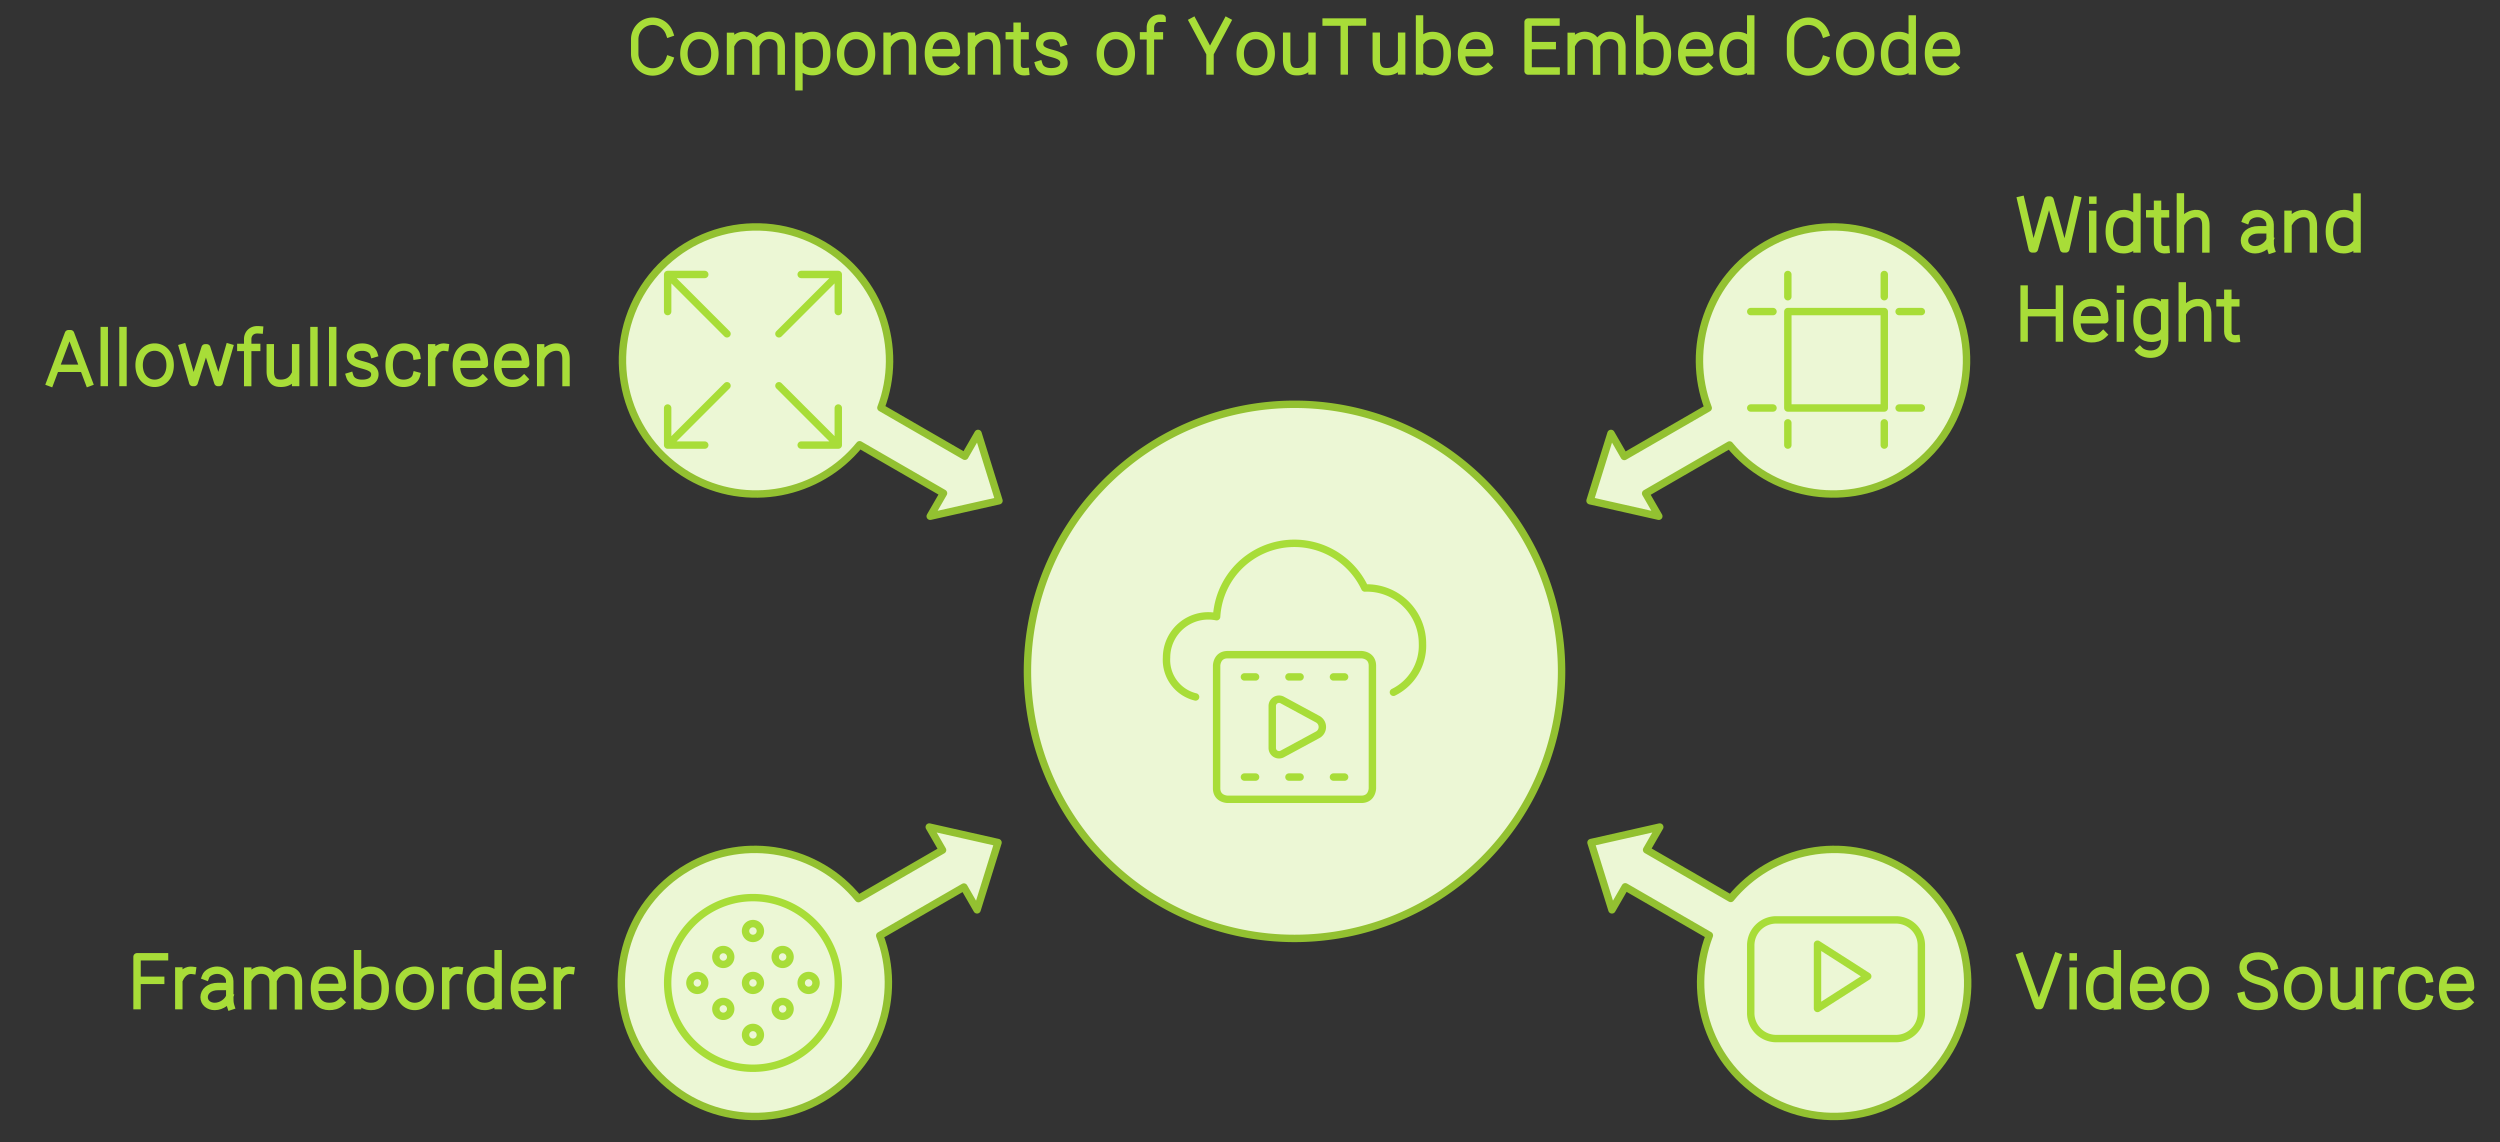 <svg xmlns="http://www.w3.org/2000/svg" width="674" height="308" style="fill:none;stroke:none;fill-rule:evenodd;clip-rule:evenodd;stroke-linecap:round;stroke-linejoin:round;stroke-miterlimit:1.5"><rect width="100%" height="100%" fill="#333333" stroke="none"/><g style="mix-blend-mode:multiply"><path xmlns="http://www.w3.org/2000/svg" fill="#ecf7d5" d="M263.678 116.852 269.326 135l-18.541 4.182 3.588-6.215-22.623-13.061c-10.955 13.496-30.395 17.42-45.928 8.452-17.219-9.941-23.119-31.958-13.177-49.177 9.941-17.218 31.958-23.118 49.177-13.177 15.512 8.956 21.837 27.714 15.669 43.934l22.634 13.067 3.553-6.153Z" data-item-class="ScenePart Indexed Fill Stroke" data-item-id="4.Vector_sy_1hgynhp1r0c6bp" data-item-index="4" data-item-order="-93322" data-renderer-id="0"/><path xmlns="http://www.w3.org/2000/svg" fill="#ecf7d5" d="m263.418 245.298 5.648-18.148-18.54-4.183 3.588 6.215-22.678 13.093c-10.955-13.496-30.394-17.42-45.928-8.452-17.219 9.941-23.118 31.958-13.177 49.177 9.941 17.219 31.958 23.118 49.177 13.177 15.512-8.956 21.837-27.714 15.67-43.933l22.688-13.099 3.552 6.153Z" data-item-class="ScenePart Indexed Fill Stroke" data-item-id="3.Vector_sy_1lws5m51r0c5jg" data-item-index="3" data-item-order="-93320" data-renderer-id="0"/><path xmlns="http://www.w3.org/2000/svg" fill="#ecf7d5" d="m447.474 222.967-18.54 4.183 5.648 18.148 3.588-6.215 22.678 13.093c-6.211 16.235.11 35.032 15.644 44.001 17.219 9.941 39.236 4.042 49.177-13.177 9.941-17.219 4.042-39.236-13.177-49.177-15.512-8.956-34.919-5.055-45.882 8.396l-22.688-13.099 3.552-6.153Z" data-item-class="ScenePart Indexed Fill Stroke" data-item-id="2.Vector_sy_1lws5m51r0c5jf" data-item-index="2" data-item-order="-93318" data-renderer-id="0"/><path xmlns="http://www.w3.org/2000/svg" fill="#ecf7d5" d="M447.215 139.183 428.674 135l5.648-18.148 3.589 6.215 22.623-13.062c-6.211-16.235.111-35.032 15.644-44.001 17.219-9.941 39.236-4.041 49.177 13.177 9.942 17.219 4.042 39.236-13.177 49.177-15.512 8.956-34.919 5.055-45.882-8.396l-22.634 13.067 3.553 6.154Z" data-item-class="ScenePart Indexed Indexed_1 Fill Stroke" data-item-id="1.Vector_sy_1lws5m51r0c5je" data-item-index="1" data-item-order="-93316" data-renderer-id="0"/><path xmlns="http://www.w3.org/2000/svg" fill="#ecf7d5" d="M277 180.996a72 72 0 1 0 144 0 72 72 0 1 0-144 0" data-item-class="Shape Stroke Fill ScenePart Indexed_0" data-item-id="0.cr-big_cr_1ursorx1r0c7wh" data-item-index="0" data-item-order="-93314" data-renderer-id="0"/><path xmlns="http://www.w3.org/2000/svg" stroke="#93c131" stroke-width="2" d="M263.678 116.852 269.326 135l-18.541 4.182 3.588-6.215-22.623-13.061c-10.955 13.496-30.395 17.42-45.928 8.452-17.219-9.941-23.119-31.958-13.177-49.177 9.941-17.218 31.958-23.118 49.177-13.177 15.512 8.956 21.837 27.714 15.669 43.934l22.634 13.067 3.553-6.153Z" data-item-class="ScenePart Indexed Fill Stroke" data-item-id="4.Vector_sy_1hgynhp1r0c6bp" data-item-index="4" data-item-order="-93322" data-renderer-id="0"/><path xmlns="http://www.w3.org/2000/svg" stroke="#93c131" stroke-width="2" d="m263.418 245.298 5.648-18.148-18.54-4.183 3.588 6.215-22.678 13.093c-10.955-13.496-30.394-17.42-45.928-8.452-17.219 9.941-23.118 31.958-13.177 49.177 9.941 17.219 31.958 23.118 49.177 13.177 15.512-8.956 21.837-27.714 15.67-43.933l22.688-13.099 3.552 6.153Z" data-item-class="ScenePart Indexed Fill Stroke" data-item-id="3.Vector_sy_1lws5m51r0c5jg" data-item-index="3" data-item-order="-93320" data-renderer-id="0"/><path xmlns="http://www.w3.org/2000/svg" stroke="#93c131" stroke-width="2" d="m447.474 222.967-18.54 4.183 5.648 18.148 3.588-6.215 22.678 13.093c-6.211 16.235.11 35.032 15.644 44.001 17.219 9.941 39.236 4.042 49.177-13.177 9.941-17.219 4.042-39.236-13.177-49.177-15.512-8.956-34.919-5.055-45.882 8.396l-22.688-13.099 3.552-6.153Z" data-item-class="ScenePart Indexed Fill Stroke" data-item-id="2.Vector_sy_1lws5m51r0c5jf" data-item-index="2" data-item-order="-93318" data-renderer-id="0"/><path xmlns="http://www.w3.org/2000/svg" stroke="#93c131" stroke-width="2" d="M447.215 139.183 428.674 135l5.648-18.148 3.589 6.215 22.623-13.062c-6.211-16.235.111-35.032 15.644-44.001 17.219-9.941 39.236-4.041 49.177 13.177 9.942 17.219 4.042 39.236-13.177 49.177-15.512 8.956-34.919 5.055-45.882-8.396l-22.634 13.067 3.553 6.154Z" data-item-class="ScenePart Indexed Indexed_1 Fill Stroke" data-item-id="1.Vector_sy_1lws5m51r0c5je" data-item-index="1" data-item-order="-93316" data-renderer-id="0"/><path xmlns="http://www.w3.org/2000/svg" stroke="#93c131" stroke-width="2" d="M277 180.996a72 72 0 1 0 144 0 72 72 0 1 0-144 0" data-item-class="Shape Stroke Fill ScenePart Indexed_0" data-item-id="0.cr-big_cr_1ursorx1r0c7wh" data-item-index="0" data-item-order="-93314" data-renderer-id="0"/><path xmlns="http://www.w3.org/2000/svg" stroke="#A8DD38" stroke-linecap="square" stroke-linejoin="miter" stroke-miterlimit="4" stroke-width="2" d="M180.497 16.13c-.66 1.904-2.45 3.268-4.552 3.268-2.665 0-4.826-2.19-4.826-4.894V10.62c0-2.703 2.16-4.894 4.826-4.894 2.103 0 3.891 1.364 4.552 3.268m12.24 5.462c0 3.065-1.871 4.883-4.179 4.883-2.308 0-4.179-1.818-4.179-4.883 0-3.066 1.871-4.884 4.18-4.884 2.307 0 4.178 1.819 4.178 4.884Zm4.213-4.643v9.348m6.834 0-.01-6.692c-.065-.944-.432-2.392-2.306-2.82-1.94-.445-3.42.598-4.156 1.945m13.307 7.567v-6.054c0-.712.115-2.902-2.316-3.459-2.03-.465-3.564.698-4.264 2.134m11.354-2.009v13.62m.366-12.27c.883-1.097 2.064-1.566 3.373-1.566 2.181 0 3.76 1.346 3.76 4.918 0 3.571-1.684 4.847-3.866 4.847-1.27 0-2.557-.54-3.267-1.604m19.208-3.262c0 3.065-1.871 4.883-4.179 4.883-2.308 0-4.179-1.818-4.179-4.883 0-3.066 1.871-4.884 4.18-4.884 2.307 0 4.178 1.819 4.178 4.884Zm4.192-4.677v9.348m6.834 0v-6.054c0-.712.096-3.284-2.287-3.487-1.758-.15-3.447.975-4.223 2.37m17.934 6.261c-.973.937-1.998 1.12-3.184 1.12-2.068 0-3.932-1.31-3.932-4.882 0-3.572 1.81-4.883 3.879-4.883 2.068 0 3.672 1.057 3.672 4.628h-7.22M261.9 9.78v9.348m6.834 0v-6.054c0-.712.096-3.284-2.287-3.487-1.758-.15-3.447.975-4.223 2.37m14.256 7.369c-1.41.14-2.267-.594-2.267-1.94V7.082m2.15 2.561h-1.764m-2.496 0h1.733m12.713 1.74c-.296-.978-1.45-1.798-3.06-1.798-1.888 0-3.108.863-3.2 2.167-.104 1.495 1.13 2.07 3.06 2.588 1.694.458 3.637.938 3.483 2.783-.1 1.189-1.076 2.224-3.433 2.224-1.906 0-2.983-.816-3.318-1.922m24.917-2.967c0 3.065-1.871 4.883-4.179 4.883-2.308 0-4.179-1.818-4.179-4.883 0-3.066 1.871-4.884 4.18-4.884 2.307 0 4.178 1.819 4.178 4.884Zm8.307-9.53a6.44 6.44 0 0 0-.577-.02c-1.58 0-2.577 1.128-2.577 2.518V19.13m2.425-9.465h-2.089m-2.188 0h1.526m21.01-3.905-4.401 8.246m-4.826-8.246 4.614 8.643v4.72m16.496-4.665c0 3.065-1.871 4.883-4.179 4.883-2.308 0-4.179-1.818-4.179-4.883 0-3.066 1.871-4.884 4.18-4.884 2.307 0 4.178 1.819 4.178 4.884Zm11 4.658V9.767m-6.835 0v6.054c0 .711-.095 3.275 2.287 3.487 2.09.185 3.364-.655 4.066-1.838m14.078-11.525c-3.263 0-6.526.005-9.789.005m4.886 13.174V6.456m15.467 12.659V9.767m-6.835 0v6.054c0 .711-.095 3.275 2.287 3.487 2.09.185 3.364-.655 4.066-1.838m5.31 1.654v-14m.383 6.014c.69-1.036 1.886-1.563 3.14-1.563 2.182 0 3.939 1.311 3.939 4.883 0 3.571-1.652 4.882-3.833 4.882-1.297 0-2.387-.46-3.246-1.537m18.06.415c-.974.937-1.999 1.12-3.184 1.12-2.07 0-3.933-1.31-3.933-4.882 0-3.572 1.81-4.883 3.879-4.883 2.068 0 3.672 1.057 3.672 4.628h-7.22m25.175 4.936-7.563.005V5.95h7.522m-1.012 6.347h-6.046M423.6 9.814v9.348m6.834 0-.01-6.692c-.065-.944-.432-2.392-2.306-2.82-1.94-.445-3.42.598-4.156 1.945m13.307 7.567v-6.054c0-.712.115-2.902-2.316-3.459-2.03-.465-3.564.698-4.264 2.134m11.386 7.341v-14m.383 6.014c.69-1.036 1.886-1.563 3.14-1.563 2.182 0 3.939 1.311 3.939 4.883 0 3.571-1.652 4.882-3.833 4.882-1.297 0-2.387-.46-3.246-1.537m18.06.415c-.974.937-1.999 1.12-3.184 1.12-2.07 0-3.933-1.31-3.933-4.882 0-3.572 1.81-4.883 3.879-4.883 2.068 0 3.672 1.057 3.672 4.628h-7.22M472 19.124v-14m-.36 12.649c-.862 1.098-1.96 1.567-3.27 1.567-2.181 0-3.833-1.31-3.833-4.882 0-3.572 1.757-4.883 3.939-4.883 1.27 0 2.479.54 3.164 1.6m20.467 4.955c-.66 1.904-2.45 3.268-4.552 3.268-2.665 0-4.826-2.19-4.826-4.894V10.62c0-2.703 2.16-4.894 4.826-4.894 2.103 0 3.891 1.364 4.552 3.268m12.24 5.462c0 3.065-1.87 4.883-4.179 4.883-2.308 0-4.179-1.818-4.179-4.883 0-3.066 1.871-4.884 4.18-4.884 2.307 0 4.178 1.819 4.178 4.884Zm11.193 4.667v-14m-.36 12.649c-.862 1.098-1.96 1.567-3.27 1.567-2.181 0-3.833-1.31-3.833-4.882 0-3.572 1.757-4.883 3.939-4.883 1.27 0 2.479.54 3.164 1.6m11.857 7.043c-.973.937-1.998 1.12-3.183 1.12-2.07 0-3.932-1.31-3.932-4.882 0-3.572 1.809-4.883 3.878-4.883 2.068 0 3.672 1.057 3.672 4.628h-7.22" data-item-class="Label Stroke SceneTarget SceneTitle" data-item-id="tx_componen_zqb4311r0c5j6" data-item-index="none" data-item-order="0" data-renderer-id="0"/><path xmlns="http://www.w3.org/2000/svg" stroke="#A8DD38" stroke-linecap="square" stroke-linejoin="miter" stroke-miterlimit="4" stroke-width="2" d="m544.837 53.93 3.054 13.174h.578l3.676-13.172h.546l3.657 13.172h.597l3.053-13.174m4.21.04h.024m-.04 3.834v9.34m11.928-.02v-14m-.36 12.649c-.862 1.098-1.96 1.567-3.27 1.567-2.181 0-3.833-1.31-3.833-4.882 0-3.572 1.757-4.883 3.939-4.883 1.27 0 2.479.54 3.164 1.6m8.18 8.15c-1.41.14-2.268-.593-2.268-1.938V55.08m2.15 2.561h-1.764m-2.496 0h1.733m6.543-4.556v14.042m6.864 0v-6.054c0-.712.096-3.283-2.297-3.487-1.754-.148-3.439.96-4.226 2.34m17.359-.681c.364-.966 1.78-1.68 3.12-1.68 1.854 0 3.356 1.314 3.356 2.933l.006 1.458v2.614c0 1.043-.025 1.782.277 2.707m-.657-5.321h-2.728c-2.503 0-3.803 1.386-3.803 2.88 0 1.495 1.238 2.504 2.854 2.504 1.982 0 3.608-1.453 4.008-2.609m4.878-6.952v9.348m6.834 0v-6.054c0-.712.096-3.284-2.287-3.487-1.758-.15-3.447.975-4.223 2.37m18.287 7.167v-14m-.36 12.649c-.862 1.098-1.96 1.567-3.27 1.567-2.181 0-3.833-1.31-3.833-4.882 0-3.572 1.757-4.883 3.939-4.883 1.27 0 2.479.54 3.164 1.6m-89.396 18.763v13.19m9.513-13.19v13.19m-9.005-6.815h8.525m12.27 5.905c-.973.937-1.998 1.12-3.183 1.12-2.07 0-3.933-1.31-3.933-4.882 0-3.572 1.81-4.883 3.879-4.883 2.068 0 3.672 1.057 3.672 4.628h-7.22m11.446-8.23h.024m-.04 3.833v9.34m11.937-9.492v10.002c0 4.697-5.293 4.347-6.728 2.816m6.394-4.897c-.68 1.088-1.904 1.64-3.19 1.64-2.181 0-3.938-1.31-3.938-4.882 0-3.571 1.651-4.882 3.833-4.882 1.268 0 2.573.68 3.295 2.053m5.083-6.416v14.042m6.864 0v-6.054c0-.712.096-3.283-2.297-3.487-1.754-.148-3.439.96-4.226 2.34m14.21 7.399c-1.41.14-2.267-.594-2.267-1.94V79.082m2.15 2.561h-1.764m-2.496 0h1.733" data-item-class="Label Stroke SceneTarget Indexed Indexed_1" data-item-id="tx_widthand_145i54d1r0c7wp" data-item-index="1" data-item-order="0" data-renderer-id="0"/><path xmlns="http://www.w3.org/2000/svg" stroke="#A8DD38" stroke-linecap="square" stroke-linejoin="miter" stroke-miterlimit="4" stroke-width="2" d="m13.494 103.145 4.948-13.172h.588l4.964 13.172m-8.683-3.85h6.859m5.936-10.17v14.001m5.05-14.001v14.001m12.711-4.67c0 3.066-1.871 4.884-4.179 4.884-2.308 0-4.179-1.818-4.179-4.883s1.871-4.884 4.18-4.884c2.307 0 4.178 1.819 4.178 4.884Zm3.391-4.766 2.715 9.43h.378l2.942-9.338h.435l3.006 9.337h.35l2.717-9.43m8.133-4.763a6.44 6.44 0 0 0-.577-.019c-1.58 0-2.577 1.128-2.577 2.518v11.704m2.425-9.465h-2.089m-2.188 0h1.526m13.253 9.45v-9.347m-6.835 0v6.054c0 .712-.095 3.275 2.287 3.487 2.09.185 3.364-.655 4.066-1.838m5.42-12.345v14.001m5.05-14.001v14.001m11.073-7.745c-.296-.977-1.45-1.797-3.06-1.797-1.888 0-3.108.863-3.2 2.167-.104 1.495 1.13 2.07 3.06 2.588 1.694.458 3.637.938 3.483 2.783-.1 1.189-1.076 2.224-3.433 2.224-1.906 0-2.983-.816-3.318-1.922m17.932-.17c-.372 1.395-1.94 2.085-3.409 2.085-2.137 0-3.903-1.311-3.903-4.883s1.87-4.883 4.007-4.883c1.507 0 3.157.837 3.39 2.342m7.688-2.306c-1.38-.19-2.629.71-3.271 2.01m-.355-1.846v9.35m13.778-.905c-.973.937-1.998 1.12-3.183 1.12-2.07 0-3.932-1.31-3.932-4.882 0-3.572 1.809-4.883 3.878-4.883 2.068 0 3.672 1.057 3.672 4.628h-7.22m17.915 4.017c-.973.937-1.998 1.12-3.183 1.12-2.07 0-3.932-1.31-3.932-4.882 0-3.572 1.809-4.883 3.878-4.883 2.068 0 3.672 1.057 3.672 4.628h-7.22m11.267-4.421v9.348m6.834 0v-6.054c0-.712.096-3.284-2.287-3.487-1.758-.15-3.447.975-4.223 2.37" data-item-class="Label Stroke SceneTarget Indexed" data-item-id="tx_allowful_1hgynhp1r0c6bq" data-item-index="4" data-item-order="0" data-renderer-id="0"/><path xmlns="http://www.w3.org/2000/svg" stroke="#A8DD38" stroke-width="2" d="m210 89.998 16-16m-46 46 16-16m-6 16h-10v-10m46-26v-10h-10m-6 30 16 16m-46-46 16 16m-16-6v-10h10m26 46h10v-10" data-item-class="Icon Stroke SceneTarget Indexed InsideFill" data-item-id="1_dju2jx1r0djph" data-item-index="4" data-item-order="0" data-renderer-id="0"/><path xmlns="http://www.w3.org/2000/svg" stroke="#A8DD38" stroke-width="2" d="M482 74v6m-4 4h-6m6 26h-6m36-36v6m-26 34v6m26-6v6m10-36h-6m6 26h-6m-30-26h26v26h-26Z" data-item-class="Icon Stroke SceneTarget Indexed Indexed_1 InsideFill" data-item-id="artb_4g2w6l1r0ey2w" data-item-index="1" data-item-order="0" data-renderer-id="0"/><path xmlns="http://www.w3.org/2000/svg" stroke="#A8DD38" stroke-width="2.001" d="M345.67 188.706a1.83 1.83 0 0 0-2.67 1.65v11.28a1.83 1.83 0 0 0 2.67 1.65l9.48-5.13a2.4 2.4 0 0 0 0-4.32Zm30-2.07a14.01 14.01 0 0 0 7.83-13.11 15 15 0 0 0-15.54-15 21 21 0 0 0-39.96 7.74 11.25 11.25 0 0 0-13.5 11.01 10.26 10.26 0 0 0 7.83 10.62m8.67-11.4h36s3 0 3 3v33s0 3-3 3h-36s-3 0-3-3v-33s0-3 3-3m4.5 6h3m21 0h3m-15 0h3m-15 27h3m21 0h3m-15 0h3" data-item-class="Icon Stroke SceneTarget SceneEnd InsideFill" data-item-id="clou_142drot1r0dlok" data-item-index="none" data-item-order="0" data-renderer-id="0"/><path xmlns="http://www.w3.org/2000/svg" stroke="#A8DD38" stroke-linecap="square" stroke-linejoin="miter" stroke-miterlimit="4" stroke-width="2" d="m44.355 257.945-7.409.005v13.174m6.376-6.827h-5.939m14.452-2.688c-1.38-.19-2.629.71-3.271 2.01m-.355-1.846v9.35m7.249-7.877c.364-.966 1.78-1.68 3.12-1.68 1.854 0 3.356 1.314 3.356 2.933l.006 1.458v2.614c0 1.043-.025 1.782.277 2.707m-.657-5.321h-2.728c-2.503 0-3.803 1.386-3.803 2.88 0 1.495 1.238 2.504 2.854 2.504 1.982 0 3.608-1.453 4.008-2.609m4.899-6.918v9.348m6.834 0-.01-6.692c-.065-.944-.432-2.392-2.306-2.82-1.94-.445-3.42.598-4.156 1.945m13.307 7.567v-6.054c0-.712.115-2.902-2.316-3.459-2.03-.465-3.563.698-4.264 2.134m18.008 6.435c-.973.937-1.998 1.12-3.183 1.12-2.07 0-3.932-1.31-3.932-4.882 0-3.572 1.809-4.883 3.878-4.883 2.068 0 3.672 1.057 3.672 4.628h-7.22m11.293 4.923v-14m.383 6.014c.69-1.036 1.886-1.563 3.14-1.563 2.182 0 3.939 1.311 3.939 4.883 0 3.571-1.652 4.882-3.833 4.882-1.297 0-2.387-.46-3.246-1.537m19.209-3.346c0 3.065-1.87 4.883-4.179 4.883-2.308 0-4.179-1.818-4.179-4.883s1.871-4.884 4.18-4.884c2.307 0 4.178 1.819 4.178 4.884Zm7.798-4.848c-1.38-.19-2.629.71-3.271 2.01m-.355-1.846v9.35m14.13.001v-14m-.359 12.649c-.862 1.098-1.96 1.567-3.27 1.567-2.181 0-3.833-1.31-3.833-4.882 0-3.572 1.757-4.883 3.939-4.883 1.27 0 2.479.54 3.164 1.6m11.857 7.043c-.973.937-1.998 1.12-3.183 1.12-2.07 0-3.932-1.31-3.932-4.882 0-3.572 1.809-4.883 3.878-4.883 2.068 0 3.672 1.057 3.672 4.628h-7.22m14.873-4.592c-1.38-.19-2.629.71-3.271 2.01m-.355-1.846v9.35" data-item-class="Label Stroke SceneTarget Indexed" data-item-id="tx_framebor_18lbn8t1r0c74f" data-item-index="3" data-item-order="0" data-renderer-id="0"/><path xmlns="http://www.w3.org/2000/svg" stroke="#A8DD38" stroke-width="2" d="M180 265a23 23 0 1 0 46 0 23 23 0 1 0-46 0m21 0a2 2 0 1 0 4 0 2 2 0 1 0-4 0m-15 0a2 2 0 1 0 4 0 2 2 0 1 0-4 0m7-7a2 2 0 1 0 4 0 2 2 0 1 0-4 0m8-7a2 2 0 1 0 4 0 2 2 0 1 0-4 0m0 28a2 2 0 1 0 4 0 2 2 0 1 0-4 0m-8-7a2 2 0 1 0 4 0 2 2 0 1 0-4 0m23-7a2 2 0 1 0 4 0 2 2 0 1 0-4 0m-7-7a2 2 0 1 0 4 0 2 2 0 1 0-4 0m0 14a2 2 0 1 0 4 0 2 2 0 1 0-4 0" data-item-class="Icon Stroke SceneTarget Indexed InsideFill" data-item-id="1_959ilp1r0dlvz" data-item-index="3" data-item-order="0" data-renderer-id="0"/><path xmlns="http://www.w3.org/2000/svg" stroke="#A8DD38" stroke-width="2" d="M518 254.878a6.876 6.876 0 0 0-6.876-6.878h-32.25a6.876 6.876 0 0 0-6.874 6.878v18.242a6.876 6.876 0 0 0 6.874 6.88h32.25a6.876 6.876 0 0 0 6.876-6.88Zm-28 17v-17.32l13.538 8.662Z" data-item-class="Icon Stroke SceneTarget Indexed InsideFill" data-item-id="clip_dg38191r0dlon" data-item-index="2" data-item-order="0" data-renderer-id="0"/><path xmlns="http://www.w3.org/2000/svg" stroke="#A8DD38" stroke-linecap="square" stroke-linejoin="miter" stroke-miterlimit="4" stroke-width="2" d="m554.702 257.93-4.738 13.173h-.56l-4.724-13.173m14.248.04h.024m-.04 3.834v9.34m11.928-.02v-14m-.36 12.649c-.862 1.098-1.96 1.567-3.27 1.567-2.181 0-3.833-1.31-3.833-4.882 0-3.572 1.757-4.883 3.939-4.883 1.27 0 2.479.54 3.164 1.6m11.857 7.043c-.973.937-1.998 1.12-3.183 1.12-2.07 0-3.933-1.31-3.933-4.882 0-3.572 1.81-4.883 3.879-4.883 2.068 0 3.672 1.057 3.672 4.628h-7.22m19.065.256c0 3.065-1.871 4.883-4.179 4.883-2.308 0-4.179-1.818-4.179-4.883s1.871-4.884 4.18-4.884c2.307 0 4.178 1.819 4.178 4.884Zm18.41-6c-.432-1.564-2.052-2.725-4.14-2.725-2.45 0-4.15 1.199-4.15 3.022 0 1.97 1.464 2.931 3.969 3.652 2.197.64 4.433 1.406 4.433 3.882 0 1.663-1.312 3.058-4.369 3.058-2.472 0-4.053-1.24-4.417-2.863m20.744-2.026c0 3.065-1.871 4.883-4.179 4.883-2.308 0-4.179-1.818-4.179-4.883s1.871-4.884 4.18-4.884c2.307 0 4.178 1.819 4.178 4.884Zm11 4.658v-9.348m-6.835 0v6.054c0 .712-.095 3.275 2.287 3.486 2.09.186 3.364-.654 4.066-1.837m8.89-7.86c-1.38-.191-2.629.71-3.271 2.01m-.355-1.847v9.35m13.943-1.87c-.372 1.396-1.94 2.086-3.409 2.086-2.137 0-3.903-1.311-3.903-4.883s1.87-4.883 4.007-4.883c1.507 0 3.157.837 3.39 2.342m10.73 6.303c-.973.937-1.998 1.12-3.183 1.12-2.07 0-3.932-1.31-3.932-4.882 0-3.572 1.809-4.883 3.878-4.883 2.068 0 3.672 1.057 3.672 4.628h-7.22" data-item-class="Label Stroke SceneTarget Indexed" data-item-id="tx_videosou_145i54d1r0c7wo" data-item-index="2" data-item-order="0" data-renderer-id="0"/></g></svg>